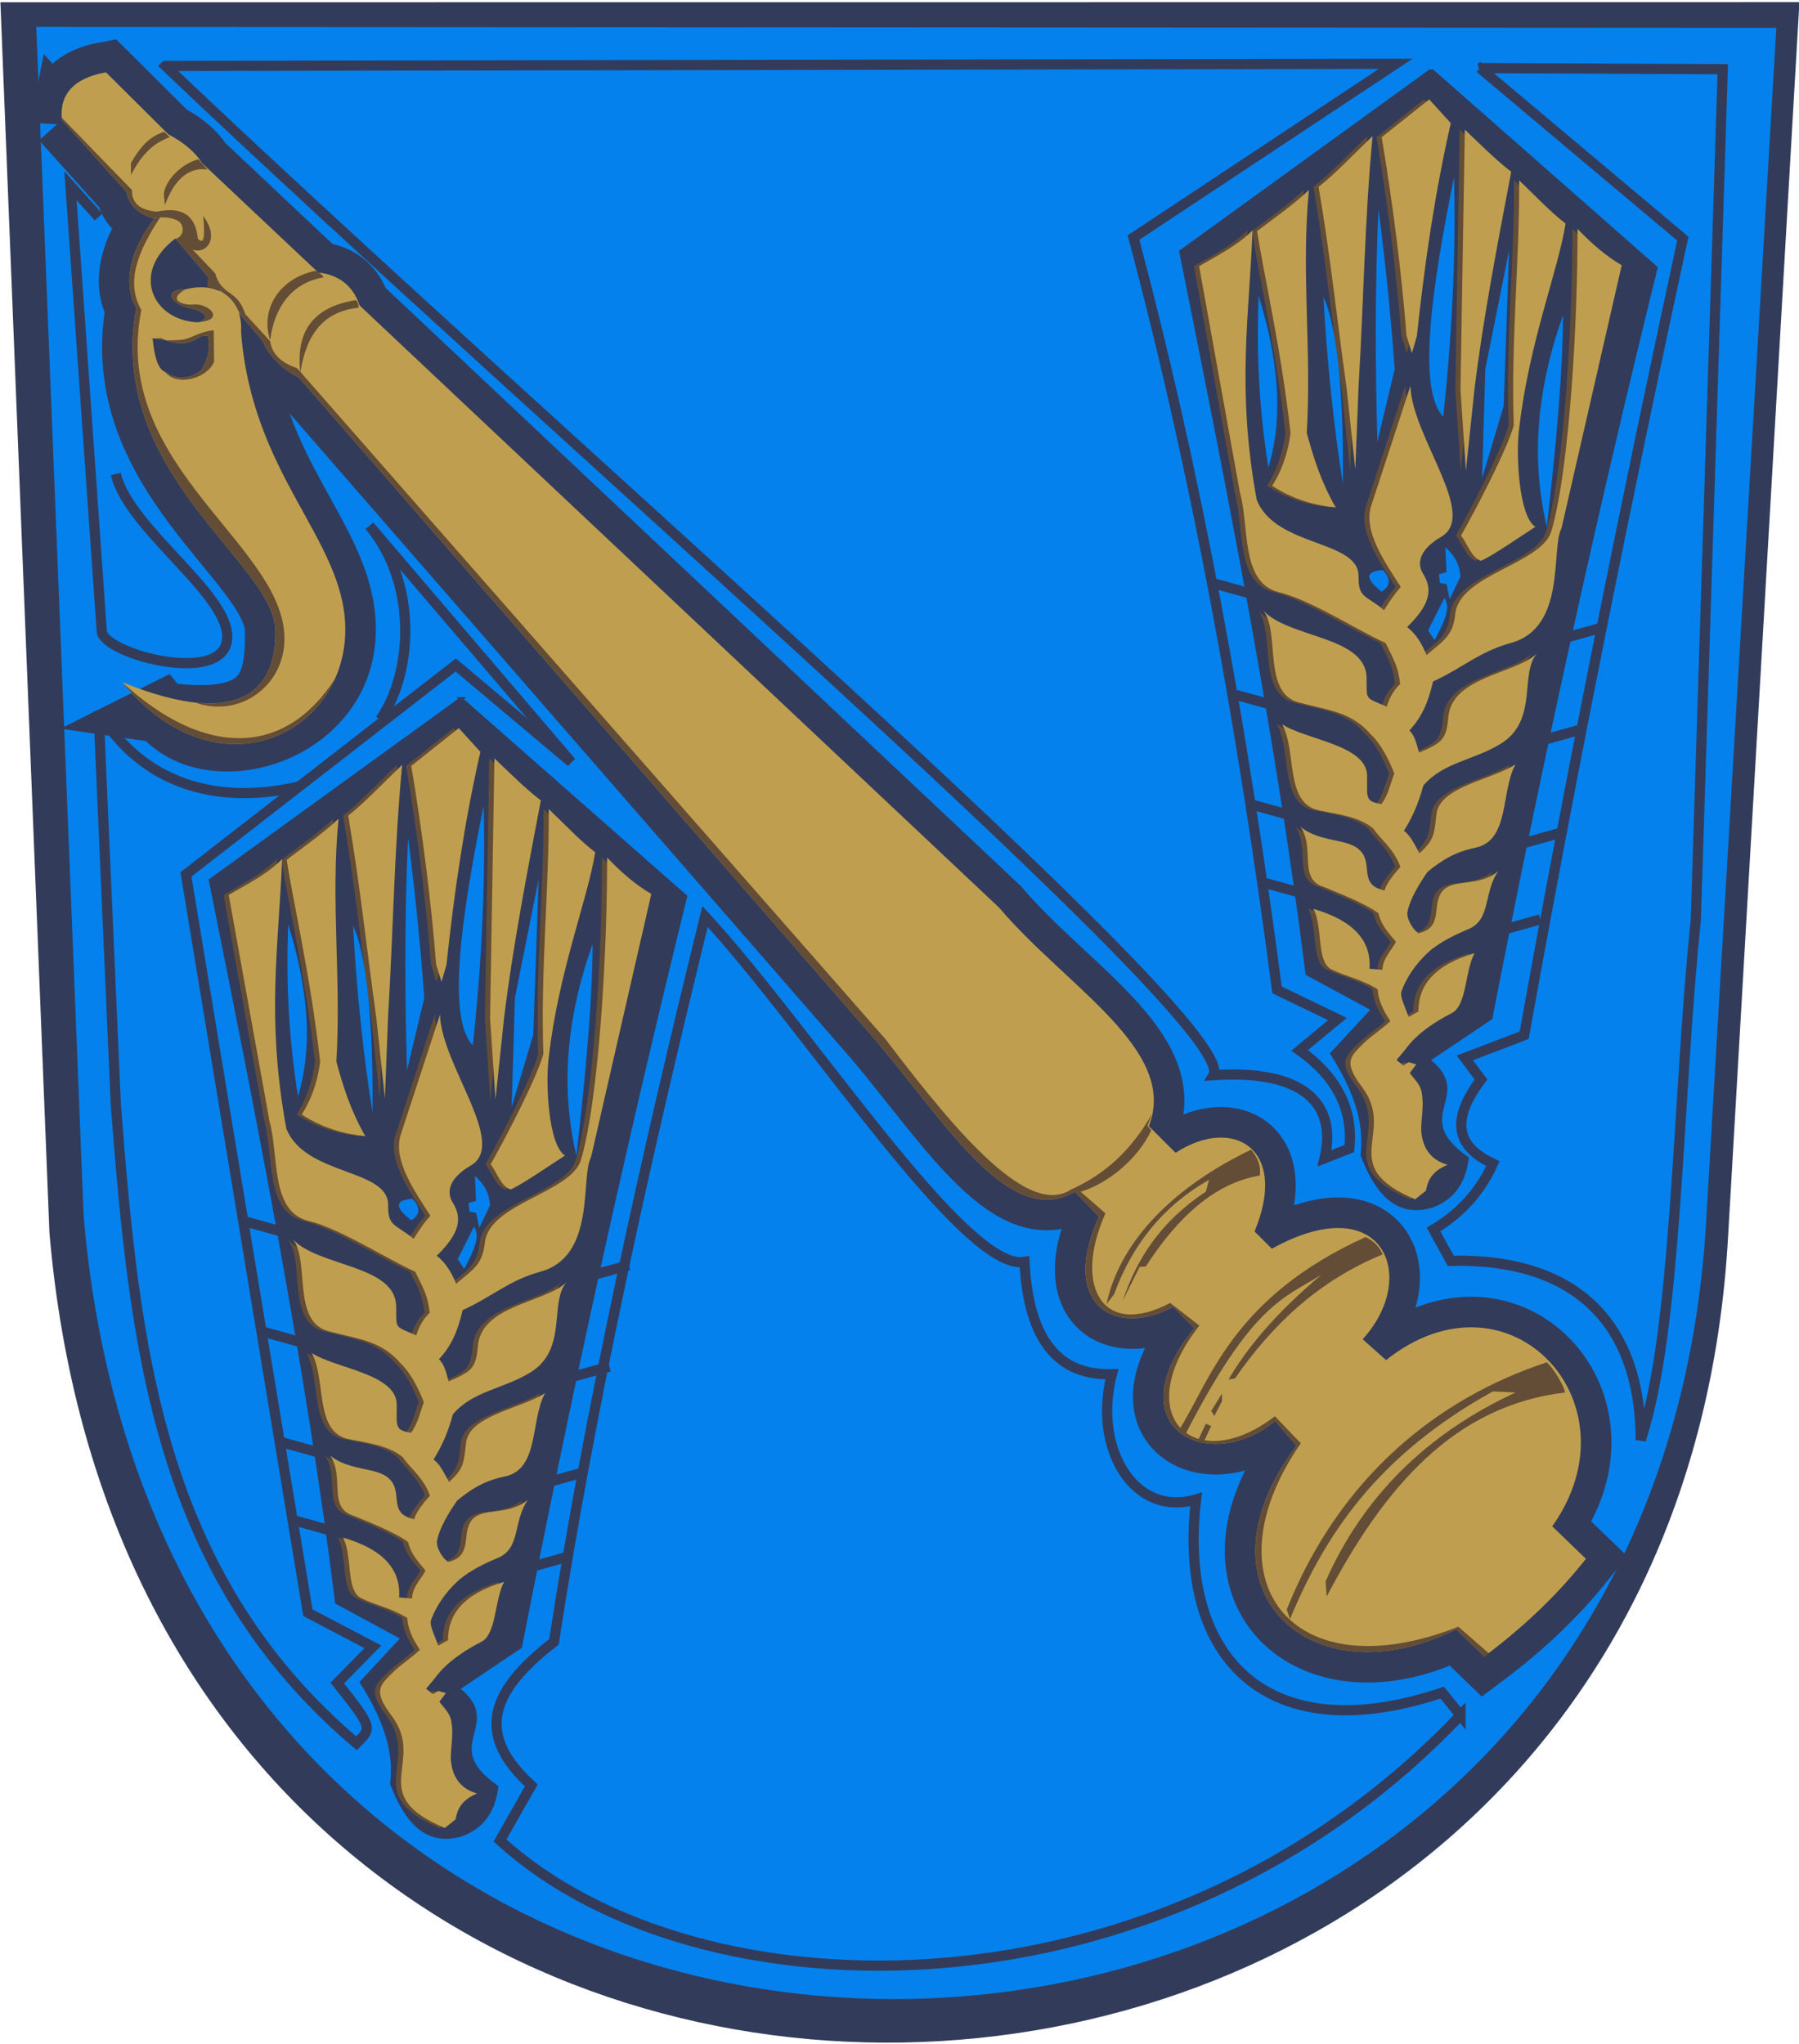 <?xml version="1.0" encoding="UTF-8"?>
<!DOCTYPE svg PUBLIC "-//W3C//DTD SVG 1.1//EN" "http://www.w3.org/Graphics/SVG/1.1/DTD/svg11.dtd">
<!-- Creator: CorelDRAW -->
<svg xmlns="http://www.w3.org/2000/svg" xml:space="preserve" width="500px" height="568px" shape-rendering="geometricPrecision" text-rendering="geometricPrecision" image-rendering="optimizeQuality" fill-rule="evenodd" clip-rule="evenodd"
viewBox="0 0 500 568"
 xmlns:xlink="http://www.w3.org/1999/xlink"
 xmlns:svg="http://www.w3.org/2000/svg"
 version="1.0">
 <g id="Layer_x0020_1">
  <path id="path1937" fill="#323C5A" d="M0.115 0.629l500 -0.037 -19.796 342.553c-15.902,291.416 -440.141,307.275 -466.576,-0.547l-13.629 -341.969z"/>
  <path id="path1937_0" fill="#0581ED" d="M10.077 7.468l483.617 0.274 -19.454 330.8c-15.37,281.681 -425.438,297.011 -450.989,-0.529l-13.174 -330.545z"/>
  <path fill="#323C5A" stroke="#323C5A" stroke-width="0.992" d="M397.821 19.526l62.389 54.89c-17.328,70.3 -32.563,139.762 -45.892,208.463l-17.397 11.698c12.898,9.998 -5.999,15.497 10.798,27.295 -0.95,7.55 -4.649,11.248 -9.598,13.198 -9.649,2.951 -15.447,-3.448 -19.497,-14.098 1.251,-9.399 -2.448,-18.797 -8.398,-28.195l11.398 -12.298 -18.297 -9.898c-8.039,-64.797 -21.412,-132.643 -35.094,-200.664l69.588 -50.391z"/>
  <path fill="#644D36" d="M394.119 159.503c2.709,4.325 1.926,8.54 -4.46,14.735 2.483,1.963 4.11,4.63 5.394,7.791 4.958,-4.155 7.333,-5.405 7.982,-11.416 1.178,-10.921 23.667,-13.781 26.66,-22.843 5.138,-17.286 7.419,-59.354 7.31,-84.179 4.008,4.173 7.879,7.545 12.288,10.119l-16.738 73.102c-3.049,5.627 1.543,27.587 -14.092,31.866 -8.721,2.386 -13.359,6.93 -21.611,10.694 -1.349,5.944 -3.247,10.089 -6.593,13.635 1.499,1.299 1.998,3.646 2.697,6.143 6.362,-2.74 7.599,-3.521 8.149,-9.868 0.98,-11.318 18.71,-11.984 24.619,-17.676 -4.933,5.732 0.54,18.63 -10.153,25.137 -7.494,4.56 -15.826,5.051 -21.416,11.547 -1.249,4.696 -2.946,8.691 -5.394,12.586 1.593,1.089 2.737,3.326 4.331,6.262 3.918,-3.651 4.055,-4.858 4.718,-10.89 0.842,-7.658 15.35,-9.521 21.977,-13.856 -4.158,7.424 -1.53,21.211 -11.2,23.19 -5.42,1.109 -9.203,3.345 -13.256,6.698 -2.135,3.046 -4.96,7.627 -5.572,11.123 -0.324,1.521 1.064,4.514 3.032,5.93 4.709,-1.006 4.785,-4.223 5.178,-7.631 1.088,-9.421 9.889,-3.887 17.017,-9.615 -4.2,5.972 -1.904,13.435 -8.33,16.123 -3.216,1.345 -7.722,3.404 -10.938,6.251 -4.048,3.677 -6.28,7.478 -7.549,10.753 -0.657,1.504 0.515,3.635 1.922,7.365l2.7 -1.5c-0.046,-7.271 4.454,-12.92 15.597,-16.197 -2.705,4.939 -2.086,14.497 -6.339,16.657 -3.876,1.968 -9.509,5.381 -12.858,10.039l-2.488 3.003 1.888 1.496 1.5 -0.9 2.1 0.6 -1.8 2.4c1.3,1.8 2.876,3.037 3.3,5.399 0.794,4.424 -0.422,8.237 -0.056,11.34 0.535,4.535 2.92,7.555 7.254,8.757 -4.51,1.898 -5.505,4.498 -5.999,7.199l-3 2.4c-22.38,-9.42 -4.974,-18.203 -14.77,-31.206 -5.26,-6.982 -3.347,-8.381 0.586,-12.268 1.867,-1.845 4.601,-3.55 7.289,-6.042 -2.204,-3.274 -3.333,-5.972 -3.537,-8.846 -4.548,-2.86 -8.982,-3.576 -12.858,-5.544 -4.253,-2.16 -2.285,-11.867 -4.99,-16.807 11.143,3.277 16.093,8.776 15.597,16.647l3.599 0.301c0.009,-3.331 2.979,-5.911 3.72,-7.815 -2.044,-2.488 -3.976,-4.416 -4.852,-7.906 -3.815,-2.848 -11.918,-5.955 -15.133,-7.3 -7.325,-2.239 -2.333,-10.75 -6.532,-16.723 7.128,5.729 17.429,1.843 18.366,10.814 0.356,3.411 0.319,5.876 5.028,6.882 0.444,-2.091 3.431,-5.533 4.381,-6.53 -1.74,-5.053 -5.862,-8.012 -7.519,-10.674 -4.052,-3.353 -9.633,-3.941 -15.054,-5.05 -9.67,-1.979 -6.143,-16.515 -10.301,-23.939 6.627,4.334 23.534,5.749 23.626,14.305 0.065,6.067 -0.699,7.089 3.969,7.893 1.943,-2.586 2.587,-5.922 3.582,-8.509 -1.649,-4.295 -3.946,-8.44 -6.443,-10.788 -5.59,-6.496 -11.756,-6.686 -20.217,-8.999 -10.093,-2.761 -4.921,-19.855 -9.854,-25.586 7.107,7.79 28.584,7.108 28.814,18.724 0.126,6.369 -0.761,5.33 5.602,8.07 0.699,-2.497 2.247,-4.994 3.746,-6.293 -0.649,-4.895 -1.498,-6.193 -4.046,-11.387 -8.253,-3.764 -20.917,-12.006 -29.702,-14.14 -10.639,-2.584 -8.135,-18.239 -10.796,-27.67l-11.344 -62.913c4.408,-2.574 10.827,-5.797 14.835,-9.969 -0.87,23.682 -4.507,43.912 1.167,74.889 5.241,13.258 28.479,11.024 28.308,21.345 -0.1,6.045 2.125,5.164 7.083,9.319 1.883,-2.961 2.761,-4.279 4.645,-6.443 -4.106,-6.476 -10.774,-15.653 -8.091,-22.925l10.766 -32.926c0.434,14.104 18.978,35.874 8.551,41.924 -5.783,3.355 -6.968,7.159 -4.99,10.318z"/>
  <path fill="#644D36" d="M405.988 130.806l-1.5 -22.496 1.2 -72.287c4.099,3.9 8.798,8.599 12.898,11.698 -3.925,20.622 -7.874,41.268 -10.198,60.289l-2.4 22.796z"/>
  <path fill="#644D36" d="M375.252 130.506l0.9 -23.096c1.412,-23.096 1.687,-46.492 3.899,-69.588 -4.099,3.9 -10.898,10.998 -14.997,14.098 3.487,20.622 5.112,37.069 7.799,56.09l2.4 22.496z"/>
  <path fill="#644D36" d="M352.156 135.005c5.882,3.805 11.764,5.409 17.646,6.015 -4.209,-7.38 -6.242,-14.134 -8.048,-20.712 1.412,-23.096 -1.613,-44.392 0.6,-67.488 -4.099,3.9 -10.298,8.299 -14.398,11.398 1.988,12.823 6.612,32.27 9.298,56.09 -0.799,6.249 -2.699,10.848 -5.099,14.697z"/>
  <path fill="#644D36" d="M425.293 146.403c-5.029,3.247 -11.858,7.995 -15.088,9.442 -2.752,-0.943 -3.705,-4.585 -5.558,-7.027 4.209,-7.38 12.841,-24.032 14.647,-30.61 -0.812,-23.396 1.613,-45.592 1.5,-68.088 4.099,3.9 8.798,8.899 12.898,11.998 -1.988,12.823 -10.211,33.17 -12.898,56.99 -0.951,6.949 -0.151,24.346 4.499,27.295z"/>
  <path fill="#644D36" d="M382.592 38.122l13.197 -10.498 5.999 6.599c-4.49,19.706 -7.33,39.412 -9.419,59.119l-1.379 4.77 -1.5 -4.799c-1.45,-18.397 -3.85,-36.794 -6.899,-55.19z"/>
  <path fill="#323C5A" stroke="#323C5A" stroke-width="17.008" d="M44.783 197.994c29.835,4.368 32.032,-7.849 31.774,-22.784 -0.325,-18.848 -47.068,-43.66 -38.673,-89.696 -3.999,-6.799 -1.501,-16.546 5.249,-25.046 6.999,-0.6 9.748,2.45 5.549,5.849 -12.266,9.326 -6.511,22.471 5.999,23.246 2.402,-0 4.35,-2.55 -1.648,-3.9 -5.302,-1 -8.101,-5.098 -1.501,-5.25 9.598,-2.498 16.046,3.199 15.447,11.699 3.031,39.896 28.22,57.303 28.971,81.759 0.913,29.742 -37.635,41.056 -51.167,24.122z"/>
  <path fill="none" stroke="#323C5A" stroke-width="17.008" d="M17.188 33.323c-0.712,-7.209 3.374,-11.618 12.26,-13.228l17.344 17.243c4.326,2.263 7.453,4.927 9.381,7.991l32.262 30.396c5.845,0.663 9.692,3.725 11.538,9.188l177.697 167.291c18.675,22.047 49.949,39.494 41.629,60.741l7.444 7.416c15.764,-10.315 31.575,-1.332 21.937,21.855l4.808 4.79c30.91,-17.113 41.124,7.767 25.242,25.148l6.492 5.807c34.194,-27.196 70.587,11.898 46.192,46.192l9.364 9.03c-8.541,10.792 -18.107,19.533 -28.248,27.125l-7.81 -7.564c-40.793,20.291 -74.186,-11.408 -44.391,-51.006l-5.923 -6.865c-18.881,15.399 -44.66,1.404 -22.448,-25.788l-5.943 -5.979c-14.962,8.454 -32.024,0.412 -20.591,-25.027l-6.716 -6.909c-17.797,10.316 -34.694,-17.46 -55.189,-41.938l-160.344 -184.223c-4.518,-2.458 -8.137,-5.517 -10.251,-10.38l-28.477 -33.388c-4.31,-1.133 -8.218,-2.768 -9.315,-7.916l-17.945 -20.003z"/>
  <path fill="#BF9F4F" d="M17.188 33.323c-0.712,-7.209 3.374,-11.618 12.26,-13.228l17.344 17.243c4.326,2.263 7.453,4.927 9.381,7.991l32.262 30.396c5.845,0.663 9.692,3.725 11.538,9.188l177.697 167.291c18.675,22.047 49.949,39.494 41.629,60.741l7.444 7.416c15.764,-10.315 31.575,-1.332 21.937,21.855l4.808 4.79c30.91,-17.113 41.124,7.767 25.242,25.148l6.492 5.807c34.194,-27.196 70.587,11.898 46.192,46.192l9.364 9.03c-8.541,10.792 -18.107,19.533 -28.248,27.125l-7.81 -7.564c-40.793,20.291 -74.186,-11.408 -44.391,-51.006l-5.923 -6.865c-18.881,15.399 -44.66,1.404 -22.448,-25.788l-5.943 -5.979c-14.962,8.454 -32.024,0.412 -20.591,-25.027l-6.716 -6.909c-17.797,10.316 -34.694,-17.46 -55.189,-41.938l-160.344 -184.223c-4.518,-2.458 -8.137,-5.517 -10.251,-10.38l-28.477 -33.388c-4.31,-1.133 -8.218,-2.768 -9.315,-7.916l-17.945 -20.003z"/>
  <path fill="#644D36" d="M358.528 449.95l-0.9 -2.7c14.875,-37.23 42.366,-58.825 72.287,-68.688 1.999,1.9 4.599,6.199 5.099,8.398 -30.597,3.596 -50.093,25.893 -66.288,56.69l-0.3 -4.199c10.335,-23.445 28.056,-41.042 52.791,-52.491l-6.299 -0.3c-32.111,17.768 -46.704,39.916 -56.39,63.289z"/>
  <path fill="#644D36" d="M329.432 398.659l-1.799 -1.2c8.461,-13.123 14.589,-36.808 51.891,-53.691 1.949,0.9 3.649,2.3 4.799,4.799 -18.198,7.448 -30.896,19.846 -41.093,34.494l-1.8 0.3c5.098,-8.648 12.696,-18.046 25.796,-29.095 -10.263,6.391 -19.228,8.112 -37.794,44.392z"/>
  <polygon fill="#644D36" points="332.732,400.758 335.132,395.659 336.631,396.259 334.532,400.758 "/>
  <polygon fill="#644D36" points="336.631,392.06 339.631,387.261 339.631,389.36 337.503,393.495 "/>
  <path fill="#644D36" d="M347.729 319.473c-19.806,9.475 -36.204,24.206 -40.193,42.892l2.1 -2.699c5.2,-14.198 13.999,-24.796 26.395,-31.794l-0.9 3.3c-12.649,8.298 -19.247,18.796 -23.096,30.295l4.7 -9.407 1.723 -0.123c9.057,-14.046 19.414,-23.218 31.67,-25.264 0.399,-2.4 -0.401,-4.799 -2.4,-7.199z"/>
  <path fill="#644D36" d="M36.384 48.62l0 -3.299c2.196,-3.803 4.693,-7.304 9.298,-8.698l1.5 1.5c-5.607,1.994 -8.404,6.096 -10.798,10.498z"/>
  <path fill="#644D36" d="M45.832 57.019l-0.3 -3.001c0.201,-3.554 4.698,-8.505 9.598,-9.747l2.55 2.85c-5.806,-0.915 -9.652,3.79 -11.849,9.898z"/>
  <path fill="#644D36" d="M87.375 75.316c-9.673,2.124 -15.121,10.572 -12.298,19.197 1.225,-9.449 6.274,-15.948 14.698,-17.397 0.7,0 -1.6,-2.1 -2.4,-1.8z"/>
  <path fill="#644D36" d="M98.773 83.414c-12.322,2.024 -16.572,9.273 -15.297,20.096 1.549,-9.85 5.848,-16.949 16.197,-17.997 0,-1 -0.3,-2 -0.9,-2.1z"/>
  <path fill="#644D36" d="M413.825 459.472c-0.629,0.484 -0.661,0.363 -1.295,0.837l-7.81 -7.564c-40.793,20.291 -74.186,-11.408 -44.391,-51.006l-5.923 -6.865c-18.881,15.399 -44.66,1.404 -22.448,-25.788l-5.943 -5.979c-14.962,8.454 -32.024,0.412 -20.591,-25.027l-6.716 -6.909c-17.797,10.316 -34.694,-17.46 -55.189,-41.938l-160.344 -184.223c-4.518,-2.458 -8.137,-5.517 -10.251,-10.38l-5.94 -6.964c-1.6,-3.078 -3.75,-5.331 -6.149,-7.209l-3.243 -0.795 0.206 -2.766 -8.965 -10.511c2.883,-0.815 3.369,-6.126 -4.386,-5.143 -4.31,-1.133 -8.218,-2.768 -9.315,-7.916l-17.945 -20.003 -0.3 -0.9 19.797 20.396c-0.1,3.599 2.199,5.598 6.899,5.999 6.998,-1.5 10.797,1 11.398,7.499 2.004,2.162 1.901,-1.642 1.5,-6.299 4.923,6.697 0.42,10.777 -2.999,9.298l6.299 6.599c1.874,6.536 6.17,4.331 8.398,11.398l6.899 7.499c0.501,3.498 3.001,5.998 7.499,7.499l163.621 186.567c21.268,28.132 40.013,49.171 51.441,41.693 9.24,-4.096 16.851,-10.908 22.496,-20.997l-1.2 3.3 1.05 1.2c-3.843,8.28 -12.508,15.009 -19.647,17.097l6.899 5.999c-9.136,20.548 -0.59,34.765 17.997,24.896l8.099 6.299c-19.872,25.38 -1.036,42.169 20.997,25.195l7.199 7.499c-26.139,37.749 -2.839,69.329 43.792,50.991l8.506 7.423z"/>
  <path fill="#BF9F4F" d="M33.985 189.596c34.634,13.966 42.831,0.55 42.572,-14.386 -0.326,-18.848 -47.068,-43.66 -38.673,-89.696 -3.999,-6.799 -1.501,-16.546 5.249,-25.046 6.999,-0.6 9.748,2.45 5.549,5.849 -12.266,9.326 -6.511,22.471 5.999,23.246 2.402,-0 4.35,-2.55 -1.648,-3.9 -5.302,-1 -8.101,-5.098 -1.501,-5.25 9.598,-2.498 16.046,3.199 15.447,11.699 3.031,39.896 28.22,57.302 28.971,81.759 0.913,29.742 -35.236,48.255 -61.965,15.723z"/>
  <path fill="#323C5A" d="M42.425 94.076l2.25 -0.094c4.393,2.014 7.888,1.829 11.083,-0.553l2.1 -0.102c0.599,4.445 -0.25,6.792 -1.948,9.589 -3.346,2.547 -6.693,2.697 -10.039,0.45 -2.049,-0.849 -2.998,-4.445 -3.446,-9.29z"/>
  <path fill="#644D36" d="M42.425 94.076l2.25 -0.094c4.393,2.014 7.888,1.829 11.083,-0.553l2.1 -0.102c0.599,4.445 -0.25,6.792 -1.948,9.589 -3.346,2.547 -6.693,2.697 -10.039,0.45 3.546,4.245 11.836,1.647 13.634,-2.848l-0.087 -8.712c-3.699,0.177 -6.568,2.453 -8.995,2.63 -7.928,0.579 -9.685,-0.939 -7.997,-0.359z"/>
  <path fill="#644D36" d="M54.212 195.236c17.785,1.953 22.543,-8.591 22.346,-20.026 -0.326,-18.848 -47.068,-43.66 -38.673,-89.696 -3.999,-6.799 -1.501,-16.546 5.249,-25.046l1.39 -0.105c-6.281,9.639 -9.653,18.031 -5.244,25.771 -8.781,44.238 41.444,65.806 39.735,92.707 -0.776,12.207 -12.639,20.669 -24.802,16.394zm0.469 -105.672c2.402,-0 4.35,-2.55 -1.648,-3.9 -5.302,-1 -8.101,-5.098 -1.501,-5.25 -5.393,3.073 -0.331,4.499 2.326,4.204 4.021,-0.448 9.345,4.445 0.824,4.946zm38.441 99.023c-8.946,20.032 -37.21,27.695 -59.137,1.009 22.809,21.04 45.218,20.704 59.137,-1.009z"/>
  <path fill="#BF9F4F" d="M395.55 159.503c2.708,4.325 1.926,8.54 -4.46,14.735 2.482,1.963 4.11,4.63 5.394,7.791 4.958,-4.155 7.333,-5.405 7.982,-11.416 1.178,-10.921 23.666,-13.781 26.66,-22.843 5.138,-17.286 7.419,-59.354 7.31,-84.179 4.008,4.173 7.879,7.545 12.288,10.119l-16.738 73.102c-3.049,5.627 1.542,27.587 -14.092,31.866 -8.721,2.386 -13.359,6.93 -21.611,10.694 -1.349,5.944 -3.247,10.089 -6.593,13.635 1.499,1.299 1.998,3.646 2.697,6.143 6.362,-2.74 7.599,-3.521 8.149,-9.868 0.98,-11.318 18.71,-11.984 24.619,-17.676 -4.933,5.732 0.54,18.63 -10.153,25.137 -7.494,4.56 -15.826,5.051 -21.416,11.547 -1.249,4.696 -2.946,8.691 -5.394,12.586 1.594,1.089 2.737,3.326 4.331,6.262 3.918,-3.651 4.055,-4.858 4.718,-10.89 0.842,-7.658 15.351,-9.521 21.977,-13.856 -4.158,7.424 -1.53,21.211 -11.2,23.19 -5.42,1.109 -9.203,3.345 -13.256,6.698 -2.135,3.046 -4.96,7.627 -5.572,11.123 -0.324,1.521 1.064,4.514 3.032,5.93 4.709,-1.006 4.785,-4.223 5.178,-7.631 1.088,-9.421 9.89,-3.887 17.017,-9.615 -4.2,5.972 -1.904,13.435 -8.33,16.123 -3.215,1.345 -7.722,3.404 -10.938,6.251 -4.048,3.677 -6.28,7.478 -7.549,10.753 -0.657,1.504 0.515,3.635 1.922,7.365l2.699 -1.5c-0.046,-7.271 4.454,-12.92 15.597,-16.197 -2.705,4.939 -2.086,14.497 -6.339,16.657 -3.876,1.968 -9.509,5.381 -12.858,10.039l-2.488 3.003 1.888 1.496 1.5 -0.9 2.1 0.6 -1.8 2.4c1.3,1.8 2.876,3.037 3.3,5.399 0.794,4.424 -0.422,8.237 -0.056,11.34 0.535,4.535 2.92,7.555 7.254,8.757 -4.509,1.898 -5.505,4.498 -5.999,7.199l-2.999 2.4c-22.38,-9.42 -4.974,-18.203 -14.77,-31.206 -5.26,-6.982 -3.347,-8.381 0.586,-12.268 1.867,-1.845 4.601,-3.55 7.288,-6.042 -2.204,-3.274 -3.333,-5.972 -3.537,-8.846 -4.548,-2.86 -8.982,-3.576 -12.858,-5.544 -4.253,-2.16 -2.285,-11.867 -4.99,-16.807 11.143,3.277 16.093,8.776 15.597,16.647l3.599 0.301c0.009,-3.331 2.979,-5.911 3.72,-7.815 -2.044,-2.488 -3.976,-4.416 -4.852,-7.906 -3.815,-2.848 -11.918,-5.955 -15.133,-7.3 -7.325,-2.239 -2.333,-10.75 -6.532,-16.723 7.128,5.729 17.429,1.843 18.366,10.814 0.357,3.411 0.319,5.876 5.029,6.882 0.444,-2.091 3.431,-5.533 4.38,-6.53 -1.74,-5.053 -5.862,-8.012 -7.519,-10.674 -4.052,-3.353 -9.633,-3.941 -15.054,-5.05 -9.67,-1.979 -6.143,-16.515 -10.301,-23.939 6.627,4.334 23.534,5.749 23.625,14.305 0.065,6.067 -0.698,7.089 3.969,7.893 1.943,-2.586 2.587,-5.922 3.582,-8.509 -1.649,-4.295 -3.946,-8.44 -6.443,-10.788 -5.59,-6.496 -11.756,-6.686 -20.217,-8.999 -10.093,-2.761 -4.921,-19.855 -9.854,-25.586 7.107,7.79 28.584,7.108 28.814,18.724 0.126,6.369 -0.761,5.33 5.602,8.07 0.699,-2.497 2.247,-4.994 3.746,-6.293 -0.649,-4.895 -1.498,-6.193 -4.046,-11.387 -8.253,-3.764 -20.917,-12.006 -29.702,-14.14 -10.639,-2.584 -8.135,-18.239 -10.796,-27.67l-11.344 -62.913c4.408,-2.574 10.827,-5.797 14.835,-9.969 -0.87,23.682 -4.508,43.912 1.167,74.889 5.24,13.258 28.479,11.024 28.308,21.345 -0.1,6.045 2.125,5.164 7.082,9.319 1.883,-2.961 2.761,-4.279 4.645,-6.443 -4.106,-6.476 -10.774,-15.653 -8.091,-22.925l10.766 -32.926c0.434,14.104 18.979,35.874 8.551,41.924 -5.783,3.355 -6.968,7.159 -4.99,10.318z"/>
  <path fill="#BF9F4F" d="M407.419 130.806l-1.5 -22.496 1.2 -72.287c4.099,3.9 8.798,8.599 12.898,11.698 -3.925,20.622 -7.874,41.268 -10.198,60.289l-2.4 22.796z"/>
  <path fill="#BF9F4F" d="M376.683 130.506l0.9 -23.096c1.412,-23.096 1.687,-46.492 3.899,-69.588 -4.099,3.9 -10.898,10.998 -14.998,14.098 3.488,20.622 5.113,37.069 7.799,56.09l2.4 22.496z"/>
  <path fill="#BF9F4F" d="M353.587 135.005c5.882,3.805 11.764,5.409 17.646,6.015 -4.209,-7.38 -6.242,-14.134 -8.048,-20.712 1.412,-23.096 -1.613,-44.392 0.6,-67.488 -4.099,3.9 -10.298,8.299 -14.398,11.398 1.988,12.823 6.612,32.27 9.298,56.09 -0.799,6.249 -2.699,10.848 -5.099,14.697z"/>
  <path fill="#BF9F4F" d="M426.723 146.403c-5.029,3.247 -11.858,7.995 -15.088,9.442 -2.752,-0.943 -3.705,-4.585 -5.557,-7.027 4.209,-7.38 12.84,-24.032 14.647,-30.61 -0.812,-23.396 1.613,-45.592 1.5,-68.088 4.099,3.9 8.798,8.899 12.898,11.998 -1.988,12.823 -10.212,33.17 -12.898,56.99 -0.951,6.949 -0.151,24.346 4.499,27.295z"/>
  <path fill="#BF9F4F" d="M384.023 38.122l13.198 -10.498 5.999 6.599c-4.49,19.706 -7.33,39.412 -9.419,59.119l-1.379 4.77 -1.5 -4.799c-1.45,-18.397 -3.85,-36.794 -6.899,-55.19z"/>
  <path fill="none" d="M395.55 159.503c2.708,4.325 1.926,8.54 -4.46,14.735 2.482,1.963 4.11,4.63 5.394,7.791 4.958,-4.155 7.333,-5.405 7.982,-11.416 1.178,-10.921 23.666,-13.781 26.66,-22.843 5.138,-17.286 7.419,-59.354 7.31,-84.179 4.008,4.173 7.879,7.545 12.288,10.119l-16.738 73.102c-3.049,5.627 1.542,27.587 -14.092,31.866 -8.721,2.386 -13.359,6.93 -21.611,10.694 -1.349,5.944 -3.247,10.089 -6.593,13.635 1.499,1.299 1.998,3.646 2.697,6.143 6.362,-2.74 7.599,-3.521 8.149,-9.868 0.98,-11.318 18.71,-11.984 24.619,-17.676 -4.933,5.732 0.54,18.63 -10.153,25.137 -7.494,4.56 -15.826,5.051 -21.416,11.547 -1.249,4.696 -2.946,8.691 -5.394,12.586 1.594,1.089 2.737,3.326 4.331,6.262 3.918,-3.651 4.055,-4.858 4.718,-10.89 0.842,-7.658 15.351,-9.521 21.977,-13.856 -4.158,7.424 -1.53,21.211 -11.2,23.19 -5.42,1.109 -9.203,3.345 -13.256,6.698 -2.135,3.046 -4.96,7.627 -5.572,11.123 -0.324,1.521 1.064,4.514 3.032,5.93 4.709,-1.006 4.785,-4.223 5.178,-7.631 1.088,-9.421 9.89,-3.887 17.017,-9.615 -4.2,5.972 -1.904,13.435 -8.33,16.123 -3.215,1.345 -7.722,3.404 -10.938,6.251 -4.048,3.677 -6.28,7.478 -7.549,10.753 -0.657,1.504 0.515,3.635 1.922,7.365l2.699 -1.5c-0.046,-7.271 4.454,-12.92 15.597,-16.197 -2.705,4.939 -2.086,14.497 -6.339,16.657 -3.876,1.968 -9.509,5.381 -12.858,10.039l-2.488 3.003 1.888 1.496 1.5 -0.9 2.1 0.6 -1.8 2.4c1.3,1.8 2.876,3.037 3.3,5.399 0.794,4.424 -0.422,8.237 -0.056,11.34 0.535,4.535 2.92,7.555 7.254,8.757 -4.509,1.898 -5.505,4.498 -5.999,7.199l-2.999 2.4c-22.38,-9.42 -4.974,-18.203 -14.77,-31.206 -5.26,-6.982 -3.347,-8.381 0.586,-12.268 1.867,-1.845 4.601,-3.55 7.288,-6.042 -2.204,-3.274 -3.333,-5.972 -3.537,-8.846 -4.548,-2.86 -8.982,-3.576 -12.858,-5.544 -4.253,-2.16 -2.285,-11.867 -4.99,-16.807 11.143,3.277 16.093,8.776 15.597,16.647l3.599 0.301c0.009,-3.331 2.979,-5.911 3.72,-7.815 -2.044,-2.488 -3.976,-4.416 -4.852,-7.906 -3.815,-2.848 -11.918,-5.955 -15.133,-7.3 -7.325,-2.239 -2.333,-10.75 -6.532,-16.723 7.128,5.729 17.429,1.843 18.366,10.814 0.357,3.411 0.319,5.876 5.029,6.882 0.444,-2.091 3.431,-5.533 4.38,-6.53 -1.74,-5.053 -5.862,-8.012 -7.519,-10.674 -4.052,-3.353 -9.633,-3.941 -15.054,-5.05 -9.67,-1.979 -6.143,-16.515 -10.301,-23.939 6.627,4.334 23.534,5.749 23.625,14.305 0.065,6.067 -0.698,7.089 3.969,7.893 1.943,-2.586 2.587,-5.922 3.582,-8.509 -1.649,-4.295 -3.946,-8.44 -6.443,-10.788 -5.59,-6.496 -11.756,-6.686 -20.217,-8.999 -10.093,-2.761 -4.921,-19.855 -9.854,-25.586 7.107,7.79 28.584,7.108 28.814,18.724 0.126,6.369 -0.761,5.33 5.602,8.07 0.699,-2.497 2.247,-4.994 3.746,-6.293 -0.649,-4.895 -1.498,-6.193 -4.046,-11.387 -8.253,-3.764 -20.917,-12.006 -29.702,-14.14 -10.639,-2.584 -8.135,-18.239 -10.796,-27.67l-11.344 -62.913c4.408,-2.574 10.827,-5.797 14.835,-9.969 -0.87,23.682 -4.508,43.912 1.167,74.889 5.24,13.258 28.479,11.024 28.308,21.345 -0.1,6.045 2.125,5.164 7.082,9.319 1.883,-2.961 2.761,-4.279 4.645,-6.443 -4.106,-6.476 -10.774,-15.653 -8.091,-22.925l10.766 -32.926c0.434,14.104 18.979,35.874 8.551,41.924 -5.783,3.355 -6.968,7.159 -4.99,10.318z"/>
  <path fill="none" d="M407.419 130.806l-1.5 -22.496 1.2 -72.287c4.099,3.9 8.798,8.599 12.898,11.698 -3.925,20.622 -7.874,41.268 -10.198,60.289l-2.4 22.796z"/>
  <path fill="none" d="M376.683 130.506l0.9 -23.096c1.412,-23.096 1.687,-46.492 3.899,-69.588 -4.099,3.9 -10.898,10.998 -14.998,14.098 3.488,20.622 5.113,37.069 7.799,56.09l2.4 22.496z"/>
  <path fill="none" d="M353.587 135.005c5.882,3.805 11.764,5.409 17.646,6.015 -4.209,-7.38 -6.242,-14.134 -8.048,-20.712 1.412,-23.096 -1.613,-44.392 0.6,-67.488 -4.099,3.9 -10.298,8.299 -14.398,11.398 1.988,12.823 6.612,32.27 9.298,56.09 -0.799,6.249 -2.699,10.848 -5.099,14.697z"/>
  <path fill="none" d="M426.723 146.403c-5.029,3.247 -11.858,7.995 -15.088,9.442 -2.752,-0.943 -3.705,-4.585 -5.557,-7.027 4.209,-7.38 12.84,-24.032 14.647,-30.61 -0.812,-23.396 1.613,-45.592 1.5,-68.088 4.099,3.9 8.798,8.899 12.898,11.998 -1.988,12.823 -10.212,33.17 -12.898,56.99 -0.951,6.949 -0.151,24.346 4.499,27.295z"/>
  <path fill="none" d="M384.023 38.122l13.198 -10.498 5.999 6.599c-4.49,19.706 -7.33,39.412 -9.419,59.119l-1.379 4.77 -1.5 -4.799c-1.45,-18.397 -3.85,-36.794 -6.899,-55.19z"/>
  <path fill="#0581ED" d="M352.529 129.906c-2.5,-15.498 -3.4,-31.395 -2.7,-47.691 5.1,16.597 7.2,32.694 2.7,47.691z"/>
  <path fill="#0581ED" d="M373.225 134.405c-2.599,-16.497 -4.399,-33.794 -5.399,-51.891 4.674,10.248 5.623,33.743 5.399,51.891z"/>
  <path fill="#0581ED" d="M383.123 58.219c-1,21.946 -0.9,43.342 -0.3,64.489l4.799 -20.096c-1.1,-15.198 -2.6,-29.995 -4.499,-44.392z"/>
  <path fill="#0581ED" d="M401.12 115.809c2.7,-25.171 3.5,-47.017 3,-66.588 -6.53,32.282 -10.083,59.132 -3,66.588z"/>
  <polygon fill="#0581ED" points="419.417,69.617 417.917,112.809 411.918,132.906 412.818,102.611 "/>
  <path fill="#0581ED" d="M429.915 146.403c2.476,-21.874 4.426,-42.523 4.499,-58.79 -7.874,22.146 -8.623,41.442 -4.499,58.79z"/>
  <path fill="#0581ED" d="M402.02 162.301l-1.8 -0.3 -0.3 -2.4 2.1 -0.6 -0.3 -6.899c2.002,1.796 3.804,3.894 4.199,8.099l-3 6.299 -0.9 -4.199z"/>
  <path fill="#0581ED" d="M401.42 166.2l-4.499 8.998 1.8 2.699c3,-5.599 4.499,-9.299 2.7,-11.698z"/>
  <path fill="#0581ED" d="M384.323 158.401c2.299,2.4 2.199,4.4 -0.3,5.999 -4.699,-3.599 -4.599,-5.598 0.3,-5.999z"/>
  <path fill="#323C5A" stroke="#323C5A" stroke-width="0.992" d="M128.114 194.234l62.389 54.89c-17.328,70.3 -32.563,139.762 -45.892,208.463l-17.397 11.698c12.898,9.998 -5.999,15.497 10.798,27.295 -0.95,7.549 -4.649,11.248 -9.598,13.197 -9.649,2.951 -15.447,-3.448 -19.496,-14.098 1.251,-9.399 -2.449,-18.797 -8.398,-28.195l11.398 -12.297 -18.297 -9.898c-8.039,-64.797 -21.412,-132.643 -35.094,-200.665l69.588 -50.391z"/>
  <path fill="#644D36" d="M124.412 334.212c2.709,4.325 1.926,8.54 -4.46,14.735 2.483,1.963 4.11,4.63 5.394,7.791 4.958,-4.155 7.333,-5.405 7.982,-11.416 1.178,-10.921 23.666,-13.781 26.66,-22.843 5.138,-17.286 7.419,-59.354 7.31,-84.179 4.008,4.173 7.879,7.545 12.288,10.119l-16.738 73.102c-3.049,5.627 1.543,27.587 -14.092,31.866 -8.721,2.386 -13.359,6.93 -21.611,10.694 -1.349,5.944 -3.247,10.089 -6.593,13.635 1.499,1.299 1.998,3.646 2.697,6.143 6.362,-2.74 7.599,-3.521 8.149,-9.868 0.98,-11.317 18.71,-11.984 24.619,-17.676 -4.933,5.732 0.54,18.63 -10.153,25.137 -7.494,4.56 -15.826,5.051 -21.416,11.547 -1.249,4.696 -2.946,8.691 -5.394,12.586 1.593,1.089 2.737,3.326 4.331,6.262 3.918,-3.651 4.055,-4.858 4.718,-10.89 0.842,-7.658 15.351,-9.521 21.977,-13.856 -4.158,7.424 -1.53,21.211 -11.2,23.19 -5.42,1.109 -9.204,3.345 -13.256,6.698 -2.135,3.047 -4.96,7.627 -5.571,11.123 -0.324,1.521 1.064,4.514 3.032,5.931 4.709,-1.006 4.785,-4.223 5.178,-7.631 1.088,-9.421 9.889,-3.887 17.017,-9.615 -4.2,5.973 -1.904,13.435 -8.33,16.123 -3.216,1.345 -7.722,3.404 -10.938,6.251 -4.048,3.677 -6.28,7.478 -7.549,10.753 -0.657,1.504 0.515,3.634 1.922,7.365l2.7 -1.5c-0.046,-7.271 4.454,-12.92 15.597,-16.197 -2.705,4.939 -2.086,14.497 -6.339,16.657 -3.876,1.968 -9.509,5.381 -12.858,10.039l-2.488 3.003 1.888 1.496 1.5 -0.9 2.1 0.6 -1.799 2.4c1.3,1.8 2.876,3.037 3.3,5.399 0.794,4.424 -0.422,8.237 -0.056,11.34 0.535,4.535 2.92,7.555 7.254,8.757 -4.51,1.898 -5.505,4.498 -5.999,7.199l-3 2.4c-22.38,-9.42 -4.974,-18.203 -14.77,-31.206 -5.26,-6.982 -3.347,-8.381 0.586,-12.267 1.868,-1.845 4.601,-3.55 7.289,-6.042 -2.204,-3.274 -3.333,-5.972 -3.537,-8.846 -4.548,-2.86 -8.982,-3.576 -12.858,-5.544 -4.253,-2.16 -2.286,-11.867 -4.991,-16.806 11.143,3.277 16.093,8.776 15.597,16.646l3.599 0.301c0.009,-3.331 2.979,-5.911 3.72,-7.814 -2.044,-2.488 -3.976,-4.416 -4.852,-7.906 -3.815,-2.848 -11.918,-5.955 -15.133,-7.3 -7.325,-2.239 -2.333,-10.75 -6.532,-16.723 7.128,5.729 17.429,1.843 18.366,10.814 0.356,3.411 0.319,5.875 5.028,6.882 0.445,-2.091 3.431,-5.533 4.381,-6.53 -1.74,-5.053 -5.862,-8.012 -7.519,-10.674 -4.053,-3.353 -9.634,-3.941 -15.054,-5.05 -9.669,-1.979 -6.143,-16.515 -10.301,-23.939 6.627,4.334 23.534,5.749 23.626,14.305 0.065,6.067 -0.699,7.089 3.969,7.893 1.943,-2.586 2.587,-5.922 3.582,-8.509 -1.649,-4.294 -3.946,-8.44 -6.443,-10.788 -5.59,-6.496 -11.756,-6.686 -20.217,-8.999 -10.093,-2.761 -4.921,-19.855 -9.854,-25.586 7.107,7.79 28.584,7.108 28.814,18.724 0.126,6.369 -0.761,5.33 5.602,8.07 0.699,-2.497 2.247,-4.994 3.746,-6.293 -0.649,-4.894 -1.498,-6.193 -4.045,-11.387 -8.253,-3.764 -20.917,-12.006 -29.702,-14.14 -10.639,-2.584 -8.135,-18.239 -10.796,-27.67l-11.344 -62.913c4.408,-2.574 10.827,-5.797 14.835,-9.969 -0.87,23.682 -4.507,43.912 1.167,74.889 5.241,13.258 28.479,11.024 28.308,21.345 -0.1,6.045 2.125,5.164 7.083,9.319 1.883,-2.961 2.761,-4.28 4.645,-6.443 -4.106,-6.476 -10.774,-15.653 -8.091,-22.925l10.766 -32.926c0.434,14.104 18.979,35.874 8.551,41.923 -5.783,3.355 -6.968,7.159 -4.99,10.318z"/>
  <path fill="#644D36" d="M136.281 305.515l-1.5 -22.496 1.2 -72.287c4.099,3.899 8.798,8.599 12.898,11.698 -3.925,20.622 -7.874,41.268 -10.198,60.289l-2.4 22.796z"/>
  <path fill="#644D36" d="M105.546 305.215l0.9 -23.096c1.412,-23.096 1.687,-46.491 3.899,-69.588 -4.099,3.9 -10.898,10.998 -14.997,14.098 3.488,20.622 5.113,37.069 7.799,56.09l2.4 22.496z"/>
  <path fill="#644D36" d="M82.45 309.714c5.882,3.804 11.764,5.409 17.646,6.015 -4.209,-7.38 -6.242,-14.134 -8.048,-20.712 1.412,-23.096 -1.612,-44.392 0.6,-67.488 -4.099,3.9 -10.298,8.299 -14.398,11.398 1.988,12.823 6.612,32.27 9.298,56.09 -0.799,6.249 -2.699,10.848 -5.099,14.697z"/>
  <path fill="#644D36" d="M155.586 321.112c-5.029,3.247 -11.858,7.995 -15.088,9.443 -2.752,-0.943 -3.705,-4.585 -5.558,-7.027 4.209,-7.38 12.841,-24.032 14.647,-30.61 -0.812,-23.396 1.613,-45.592 1.5,-68.088 4.099,3.9 8.798,8.899 12.898,11.998 -1.988,12.823 -10.211,33.17 -12.898,56.99 -0.951,6.949 -0.151,24.346 4.499,27.295z"/>
  <path fill="#644D36" d="M112.886 212.831l13.197 -10.498 5.999 6.599c-4.49,19.706 -7.33,39.412 -9.419,59.119l-1.379 4.77 -1.5 -4.799c-1.45,-18.397 -3.85,-36.794 -6.899,-55.19z"/>
  <path fill="#BF9F4F" d="M125.843 334.212c2.709,4.325 1.926,8.54 -4.46,14.735 2.482,1.963 4.11,4.63 5.394,7.791 4.958,-4.155 7.333,-5.405 7.982,-11.416 1.178,-10.921 23.667,-13.781 26.66,-22.843 5.138,-17.286 7.419,-59.354 7.31,-84.179 4.008,4.173 7.88,7.545 12.288,10.119l-16.738 73.102c-3.049,5.627 1.542,27.587 -14.092,31.866 -8.721,2.386 -13.359,6.93 -21.611,10.694 -1.349,5.944 -3.247,10.089 -6.593,13.635 1.499,1.299 1.998,3.646 2.697,6.143 6.362,-2.74 7.599,-3.521 8.149,-9.868 0.98,-11.317 18.71,-11.984 24.619,-17.676 -4.933,5.732 0.54,18.63 -10.153,25.137 -7.494,4.56 -15.826,5.051 -21.416,11.547 -1.249,4.696 -2.946,8.691 -5.394,12.586 1.594,1.089 2.737,3.326 4.331,6.262 3.918,-3.651 4.055,-4.858 4.718,-10.89 0.842,-7.658 15.351,-9.521 21.977,-13.856 -4.158,7.424 -1.53,21.211 -11.2,23.19 -5.42,1.109 -9.203,3.345 -13.256,6.698 -2.135,3.047 -4.96,7.627 -5.572,11.123 -0.324,1.521 1.064,4.514 3.032,5.931 4.709,-1.006 4.785,-4.223 5.178,-7.631 1.088,-9.421 9.89,-3.887 17.017,-9.615 -4.2,5.973 -1.904,13.435 -8.33,16.123 -3.215,1.345 -7.722,3.404 -10.938,6.251 -4.048,3.677 -6.28,7.478 -7.549,10.753 -0.657,1.504 0.515,3.634 1.922,7.365l2.699 -1.5c-0.046,-7.271 4.454,-12.92 15.597,-16.197 -2.705,4.939 -2.086,14.497 -6.339,16.657 -3.876,1.968 -9.509,5.381 -12.858,10.039l-2.488 3.003 1.888 1.496 1.5 -0.9 2.1 0.6 -1.8 2.4c1.3,1.8 2.876,3.037 3.3,5.399 0.794,4.424 -0.422,8.237 -0.056,11.34 0.535,4.535 2.92,7.555 7.254,8.757 -4.509,1.898 -5.505,4.498 -5.999,7.199l-2.999 2.4c-22.38,-9.42 -4.974,-18.203 -14.77,-31.206 -5.26,-6.982 -3.347,-8.381 0.586,-12.267 1.867,-1.845 4.601,-3.55 7.288,-6.042 -2.204,-3.274 -3.333,-5.972 -3.537,-8.846 -4.548,-2.86 -8.982,-3.576 -12.858,-5.544 -4.253,-2.16 -2.285,-11.867 -4.99,-16.806 11.143,3.277 16.093,8.776 15.597,16.646l3.598 0.301c0.009,-3.331 2.979,-5.911 3.72,-7.814 -2.044,-2.488 -3.976,-4.416 -4.852,-7.906 -3.815,-2.848 -11.918,-5.955 -15.133,-7.3 -7.325,-2.239 -2.333,-10.75 -6.532,-16.723 7.128,5.729 17.429,1.843 18.366,10.814 0.356,3.411 0.319,5.875 5.028,6.882 0.444,-2.091 3.431,-5.533 4.38,-6.53 -1.74,-5.053 -5.862,-8.012 -7.519,-10.674 -4.052,-3.353 -9.633,-3.941 -15.054,-5.05 -9.67,-1.979 -6.143,-16.515 -10.301,-23.939 6.627,4.334 23.534,5.749 23.625,14.305 0.065,6.067 -0.698,7.089 3.969,7.893 1.943,-2.586 2.587,-5.922 3.582,-8.509 -1.649,-4.294 -3.946,-8.44 -6.443,-10.788 -5.59,-6.496 -11.756,-6.686 -20.217,-8.999 -10.093,-2.761 -4.921,-19.855 -9.854,-25.586 7.107,7.79 28.584,7.108 28.814,18.724 0.126,6.369 -0.761,5.33 5.602,8.07 0.699,-2.497 2.247,-4.994 3.746,-6.293 -0.649,-4.894 -1.498,-6.193 -4.046,-11.387 -8.253,-3.764 -20.917,-12.006 -29.702,-14.14 -10.639,-2.584 -8.135,-18.239 -10.796,-27.67l-11.344 -62.913c4.408,-2.574 10.827,-5.797 14.835,-9.969 -0.87,23.682 -4.508,43.912 1.167,74.889 5.241,13.258 28.479,11.024 28.308,21.345 -0.1,6.045 2.125,5.164 7.082,9.319 1.883,-2.961 2.761,-4.28 4.645,-6.443 -4.106,-6.476 -10.774,-15.653 -8.091,-22.925l10.766 -32.926c0.434,14.104 18.979,35.874 8.551,41.923 -5.783,3.355 -6.968,7.159 -4.99,10.318z"/>
  <path fill="#BF9F4F" d="M137.712 305.515l-1.5 -22.496 1.2 -72.287c4.099,3.899 8.798,8.599 12.898,11.698 -3.925,20.622 -7.874,41.268 -10.198,60.289l-2.4 22.796z"/>
  <path fill="#BF9F4F" d="M106.976 305.215l0.9 -23.096c1.412,-23.096 1.687,-46.491 3.899,-69.588 -4.099,3.9 -10.898,10.998 -14.997,14.098 3.487,20.622 5.112,37.069 7.798,56.09l2.4 22.496z"/>
  <path fill="#BF9F4F" d="M83.88 309.714c5.882,3.804 11.764,5.409 17.646,6.015 -4.209,-7.38 -6.242,-14.134 -8.048,-20.712 1.412,-23.096 -1.613,-44.392 0.6,-67.488 -4.099,3.9 -10.298,8.299 -14.398,11.398 1.988,12.823 6.612,32.27 9.298,56.09 -0.799,6.249 -2.699,10.848 -5.099,14.697z"/>
  <path fill="#BF9F4F" d="M157.017 321.112c-5.03,3.247 -11.858,7.995 -15.088,9.443 -2.752,-0.943 -3.705,-4.585 -5.558,-7.027 4.209,-7.38 12.84,-24.032 14.647,-30.61 -0.812,-23.396 1.613,-45.592 1.5,-68.088 4.099,3.9 8.798,8.899 12.898,11.998 -1.988,12.823 -10.211,33.17 -12.898,56.99 -0.951,6.949 -0.151,24.346 4.499,27.295z"/>
  <path fill="#BF9F4F" d="M114.316 212.831l13.198 -10.498 5.999 6.599c-4.49,19.706 -7.33,39.412 -9.419,59.119l-1.38 4.77 -1.5 -4.799c-1.45,-18.397 -3.85,-36.794 -6.899,-55.19z"/>
  <path fill="none" d="M125.843 334.212c2.709,4.325 1.926,8.54 -4.46,14.735 2.482,1.963 4.11,4.63 5.394,7.791 4.958,-4.155 7.333,-5.405 7.982,-11.416 1.178,-10.921 23.667,-13.781 26.66,-22.843 5.138,-17.286 7.419,-59.354 7.31,-84.179 4.008,4.173 7.88,7.545 12.288,10.119l-16.738 73.102c-3.049,5.627 1.542,27.587 -14.092,31.866 -8.721,2.386 -13.359,6.93 -21.611,10.694 -1.349,5.944 -3.247,10.089 -6.593,13.635 1.499,1.299 1.998,3.646 2.697,6.143 6.362,-2.74 7.599,-3.521 8.149,-9.868 0.98,-11.317 18.71,-11.984 24.619,-17.676 -4.933,5.732 0.54,18.63 -10.153,25.137 -7.494,4.56 -15.826,5.051 -21.416,11.547 -1.249,4.696 -2.946,8.691 -5.394,12.586 1.594,1.089 2.737,3.326 4.331,6.262 3.918,-3.651 4.055,-4.858 4.718,-10.89 0.842,-7.658 15.351,-9.521 21.977,-13.856 -4.158,7.424 -1.53,21.211 -11.2,23.19 -5.42,1.109 -9.203,3.345 -13.256,6.698 -2.135,3.047 -4.96,7.627 -5.572,11.123 -0.324,1.521 1.064,4.514 3.032,5.931 4.709,-1.006 4.785,-4.223 5.178,-7.631 1.088,-9.421 9.89,-3.887 17.017,-9.615 -4.2,5.973 -1.904,13.435 -8.33,16.123 -3.215,1.345 -7.722,3.404 -10.938,6.251 -4.048,3.677 -6.28,7.478 -7.549,10.753 -0.657,1.504 0.515,3.634 1.922,7.365l2.699 -1.5c-0.046,-7.271 4.454,-12.92 15.597,-16.197 -2.705,4.939 -2.086,14.497 -6.339,16.657 -3.876,1.968 -9.509,5.381 -12.858,10.039l-2.488 3.003 1.888 1.496 1.5 -0.9 2.1 0.6 -1.8 2.4c1.3,1.8 2.876,3.037 3.3,5.399 0.794,4.424 -0.422,8.237 -0.056,11.34 0.535,4.535 2.92,7.555 7.254,8.757 -4.509,1.898 -5.505,4.498 -5.999,7.199l-2.999 2.4c-22.38,-9.42 -4.974,-18.203 -14.77,-31.206 -5.26,-6.982 -3.347,-8.381 0.586,-12.267 1.867,-1.845 4.601,-3.55 7.288,-6.042 -2.204,-3.274 -3.333,-5.972 -3.537,-8.846 -4.548,-2.86 -8.982,-3.576 -12.858,-5.544 -4.253,-2.16 -2.285,-11.867 -4.99,-16.806 11.143,3.277 16.093,8.776 15.597,16.646l3.598 0.301c0.009,-3.331 2.979,-5.911 3.72,-7.814 -2.044,-2.488 -3.976,-4.416 -4.852,-7.906 -3.815,-2.848 -11.918,-5.955 -15.133,-7.3 -7.325,-2.239 -2.333,-10.75 -6.532,-16.723 7.128,5.729 17.429,1.843 18.366,10.814 0.356,3.411 0.319,5.875 5.028,6.882 0.444,-2.091 3.431,-5.533 4.38,-6.53 -1.74,-5.053 -5.862,-8.012 -7.519,-10.674 -4.052,-3.353 -9.633,-3.941 -15.054,-5.05 -9.67,-1.979 -6.143,-16.515 -10.301,-23.939 6.627,4.334 23.534,5.749 23.625,14.305 0.065,6.067 -0.698,7.089 3.969,7.893 1.943,-2.586 2.587,-5.922 3.582,-8.509 -1.649,-4.294 -3.946,-8.44 -6.443,-10.788 -5.59,-6.496 -11.756,-6.686 -20.217,-8.999 -10.093,-2.761 -4.921,-19.855 -9.854,-25.586 7.107,7.79 28.584,7.108 28.814,18.724 0.126,6.369 -0.761,5.33 5.602,8.07 0.699,-2.497 2.247,-4.994 3.746,-6.293 -0.649,-4.894 -1.498,-6.193 -4.046,-11.387 -8.253,-3.764 -20.917,-12.006 -29.702,-14.14 -10.639,-2.584 -8.135,-18.239 -10.796,-27.67l-11.344 -62.913c4.408,-2.574 10.827,-5.797 14.835,-9.969 -0.87,23.682 -4.508,43.912 1.167,74.889 5.241,13.258 28.479,11.024 28.308,21.345 -0.1,6.045 2.125,5.164 7.082,9.319 1.883,-2.961 2.761,-4.28 4.645,-6.443 -4.106,-6.476 -10.774,-15.653 -8.091,-22.925l10.766 -32.926c0.434,14.104 18.979,35.874 8.551,41.923 -5.783,3.355 -6.968,7.159 -4.99,10.318z"/>
  <path fill="none" d="M137.712 305.515l-1.5 -22.496 1.2 -72.287c4.099,3.899 8.798,8.599 12.898,11.698 -3.925,20.622 -7.874,41.268 -10.198,60.289l-2.4 22.796z"/>
  <path fill="none" d="M106.976 305.215l0.9 -23.096c1.412,-23.096 1.687,-46.491 3.899,-69.588 -4.099,3.9 -10.898,10.998 -14.997,14.098 3.487,20.622 5.112,37.069 7.798,56.09l2.4 22.496z"/>
  <path fill="none" d="M83.88 309.714c5.882,3.804 11.764,5.409 17.646,6.015 -4.209,-7.38 -6.242,-14.134 -8.048,-20.712 1.412,-23.096 -1.613,-44.392 0.6,-67.488 -4.099,3.9 -10.298,8.299 -14.398,11.398 1.988,12.823 6.612,32.27 9.298,56.09 -0.799,6.249 -2.699,10.848 -5.099,14.697z"/>
  <path fill="none" d="M157.017 321.112c-5.03,3.247 -11.858,7.995 -15.088,9.443 -2.752,-0.943 -3.705,-4.585 -5.558,-7.027 4.209,-7.38 12.84,-24.032 14.647,-30.61 -0.812,-23.396 1.613,-45.592 1.5,-68.088 4.099,3.9 8.798,8.899 12.898,11.998 -1.988,12.823 -10.211,33.17 -12.898,56.99 -0.951,6.949 -0.151,24.346 4.499,27.295z"/>
  <path fill="none" d="M114.316 212.831l13.198 -10.498 5.999 6.599c-4.49,19.706 -7.33,39.412 -9.419,59.119l-1.38 4.77 -1.5 -4.799c-1.45,-18.397 -3.85,-36.794 -6.899,-55.19z"/>
  <path fill="#0581ED" d="M82.822 304.615c-2.5,-15.497 -3.4,-31.395 -2.699,-47.691 5.1,16.597 7.2,32.694 2.699,47.691z"/>
  <path fill="#0581ED" d="M103.518 309.114c-2.599,-16.497 -4.399,-33.794 -5.399,-51.891 4.674,10.248 5.623,33.743 5.399,51.891z"/>
  <path fill="#0581ED" d="M113.416 232.927c-1,21.946 -0.9,43.342 -0.3,64.489l4.799 -20.096c-1.1,-15.197 -2.6,-29.995 -4.499,-44.392z"/>
  <path fill="#0581ED" d="M131.413 290.517c2.7,-25.171 3.5,-47.017 2.999,-66.588 -6.53,32.282 -10.083,59.132 -2.999,66.588z"/>
  <polygon fill="#0581ED" points="149.71,244.326 148.21,287.518 142.211,307.614 143.111,277.32 "/>
  <path fill="#0581ED" d="M160.208 321.112c2.476,-21.874 4.426,-42.522 4.499,-58.789 -7.874,22.146 -8.623,41.442 -4.499,58.789z"/>
  <path fill="#0581ED" d="M132.313 337.009l-1.8 -0.3 -0.3 -2.4 2.1 -0.6 -0.3 -6.899c2.002,1.796 3.804,3.894 4.199,8.099l-2.999 6.299 -0.9 -4.199z"/>
  <path fill="#0581ED" d="M131.713 340.909l-4.499 8.998 1.799 2.7c3,-5.599 4.499,-9.299 2.7,-11.698z"/>
  <path fill="#0581ED" d="M114.616 333.11c2.3,2.4 2.199,4.4 -0.3,5.999 -4.699,-3.599 -4.599,-5.598 0.3,-5.999z"/>
  <path fill="none" stroke="#323C5A" stroke-width="2.835" d="M45.983 18.326l341.94 -0.6 -72.887 48.292c17.554,65.856 30.337,136.007 39.893,209.063l16.797 8.099 -10.498 8.698c10.023,7.161 14.972,16.134 13.798,27.295l-6.899 2.699c3.65,-15.348 -6.149,-24.746 -30.895,-23.096 8.095,-13.711 -183.32,-177.724 -291.249,-280.45z"/>
  <path fill="none" stroke="#323C5A" stroke-width="2.835" d="M411.318 18.926l67.488 0.3 -7.498 236.658c-5.099,48.092 -5.099,113.58 -15.297,144.274 -0.05,-31.67 -17.347,-50.617 -52.791,-49.791l-4.799 -8.698c8.049,-4.825 13.248,-11.073 16.497,-18.297 -9.151,-4.298 -12.55,-11.097 -3.299,-23.396l-4.499 -5.999 16.497 -6.299c13.422,-74.637 28.27,-148.324 44.092,-221.361l-56.39 -47.392z"/>
  <path fill="none" stroke="#323C5A" stroke-width="2.835" d="M405.919 476.645c-82.182,86.684 -211.652,85.228 -266.953,34.794l8.698 -15.297c-14.897,-13.598 -12.397,-25.495 6.299,-39.893 9.949,-64.801 25.646,-135.163 41.992,-201.564 28.895,31.294 72.188,98.883 88.784,95.983 1.087,21.947 9.611,31.645 24.296,31.195 -5.399,20.797 6.299,39.893 23.396,34.794 -5.325,44.893 20.521,69.788 68.388,53.691l5.099 6.299z"/>
  <path fill="none" stroke="#323C5A" stroke-width="2.835" d="M83.611 218.409c-19.814,4.877 -42.696,1.763 -56.225,-20.715l4.799 109.181c5.235,68.22 11.997,131.031 66.888,177.569 4,-4.099 5.059,-3.84 -5.339,-16.738l9.898 -10.078 -18.057 -9.478 -33.894 -205.164 74.987 -58.19 32.094 26.995 -56.09 -65.688c13.659,16.358 11.91,41.329 2.983,53.906"/>
  <path fill="none" stroke="#323C5A" stroke-width="2.835" d="M32.185 131.706c3.702,16 34.446,35.167 30.652,47.378 -3.332,10.726 -33.721,2.532 -34.551,-3.586l-8.699 -123.878 7.799 8.698"/>
  <line fill="none" stroke="#323C5A" stroke-width="2.835" x1="347.729" y1="165" x2="336.931" y2= "162.001" />
  <line fill="none" stroke="#323C5A" stroke-width="2.835" x1="354.328" y1="196.105" x2="343.53" y2= "193.106" />
  <line fill="none" stroke="#323C5A" stroke-width="2.835" x1="359.127" y1="226.699" x2="348.329" y2= "223.7" />
  <line fill="none" stroke="#323C5A" stroke-width="2.835" x1="362.127" y1="248.296" x2="351.329" y2= "245.296" />
  <line fill="none" stroke="#323C5A" stroke-width="2.835" x1="422.675" y1="234.498" x2="433.473" y2= "231.499" />
  <line fill="none" stroke="#323C5A" stroke-width="2.835" x1="417.276" y1="258.494" x2="428.074" y2= "255.494" />
  <line fill="none" stroke="#323C5A" stroke-width="2.835" x1="428.674" y1="205.703" x2="439.472" y2= "202.704" />
  <line fill="none" stroke="#323C5A" stroke-width="2.835" x1="434.073" y1="177.508" x2="444.871" y2= "174.509" />
  <line fill="none" stroke="#323C5A" stroke-width="2.835" x1="77.618" y1="342.052" x2="66.819" y2= "339.053" />
  <line fill="none" stroke="#323C5A" stroke-width="2.835" x1="84.216" y1="373.157" x2="73.418" y2= "370.158" />
  <line fill="none" stroke="#323C5A" stroke-width="2.835" x1="89.015" y1="403.752" x2="78.217" y2= "400.752" />
  <line fill="none" stroke="#323C5A" stroke-width="2.835" x1="92.015" y1="425.348" x2="81.217" y2= "422.349" />
  <line fill="none" stroke="#323C5A" stroke-width="2.835" x1="151.363" y1="412.15" x2="162.161" y2= "409.151" />
  <line fill="none" stroke="#323C5A" stroke-width="2.835" x1="147.164" y1="435.546" x2="157.962" y2= "432.547" />
  <line fill="none" stroke="#323C5A" stroke-width="2.835" x1="158.562" y1="382.755" x2="169.36" y2= "379.756" />
  <line fill="none" stroke="#323C5A" stroke-width="2.835" x1="163.961" y1="354.56" x2="174.759" y2= "351.561" />
 </g>
</svg>
